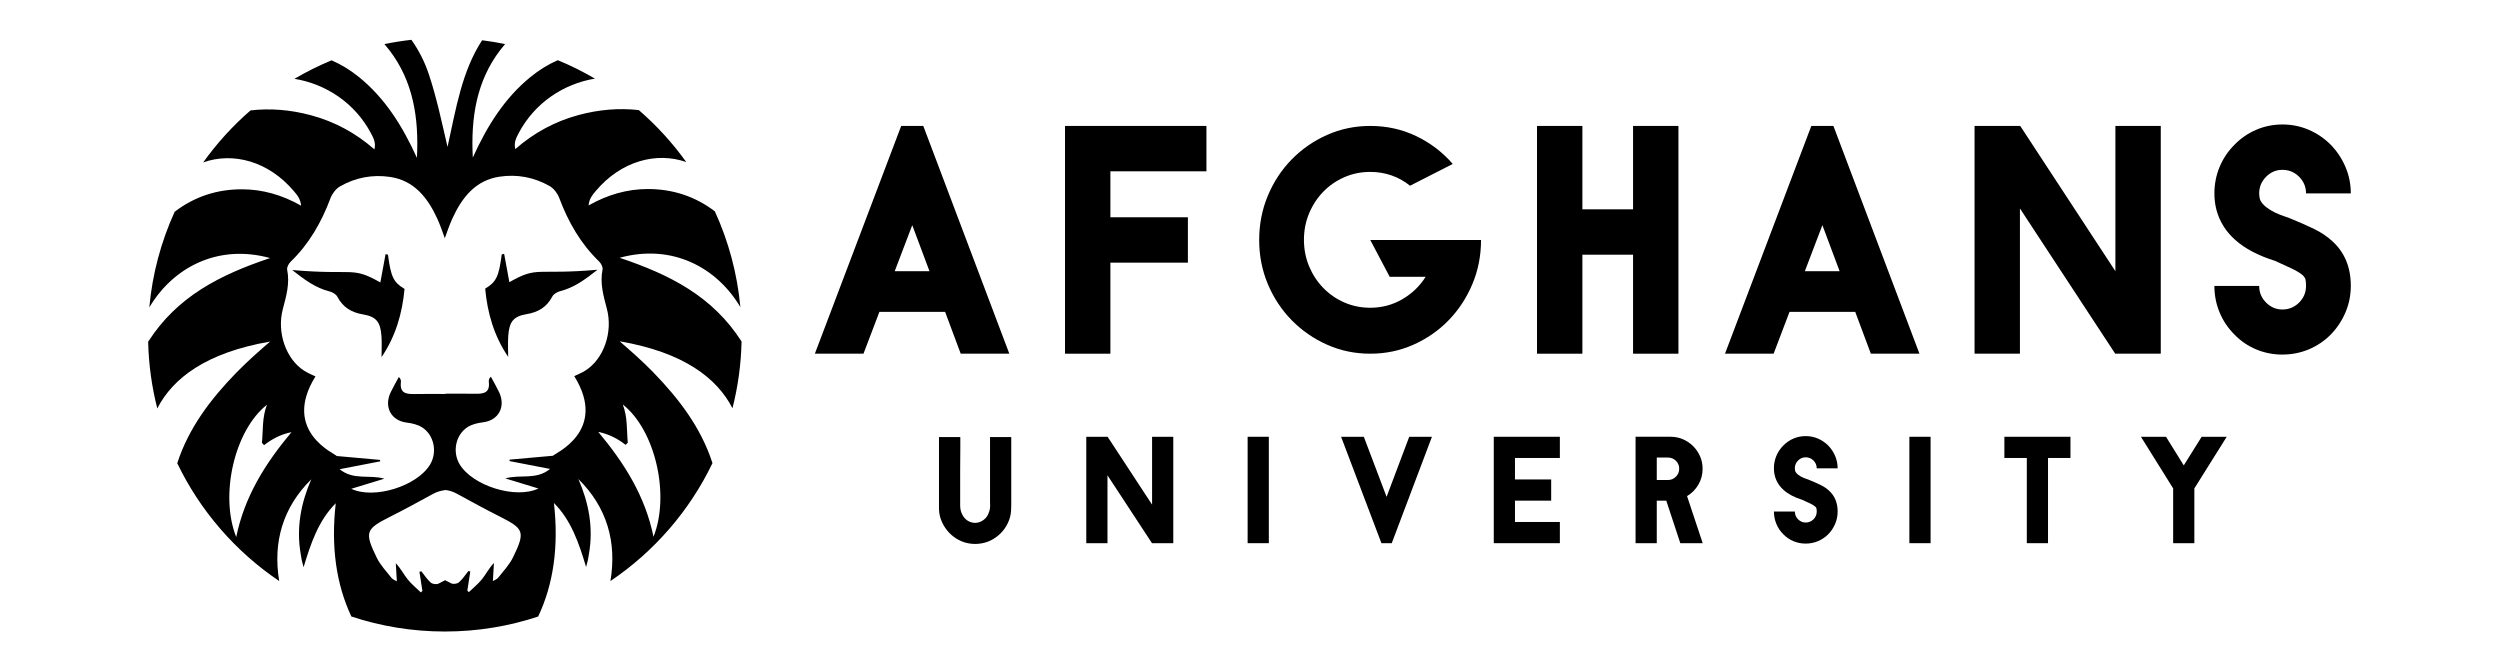 <?xml version="1.0" encoding="UTF-8"?>
<svg width="1821px" height="489px" viewBox="0 0 1821 489" xmlns="http://www.w3.org/2000/svg" xmlns:xlink="http://www.w3.org/1999/xlink" version="1.1">
 <!-- Generated by Pixelmator Pro 2.3.3 -->
 <g id="Layer_2-2">
  <g id="group">
   <path id="Path" d="M371.022 205.532 C369.78 198.816 368.502 191.861 367.215 184.907 366.633 185.048 366.042 185.171 365.47 185.303 363.363 201.486 361.45 205.453 353.403 210.239 355.042 228.053 359.855 244.747 370.15 259.934 370.15 254.795 369.85 249.63 370.22 244.526 370.961 234.17 374.055 230.415 383.733 228.793 391.895 227.418 398.197 223.831 402.322 215.959 403.3 214.1 405.892 212.619 407.99 212.09 418.144 209.569 426.323 203.514 435.217 196.489 389.559 200.464 392.097 193.562 371.022 205.532 Z" fill="#000000" fill-opacity="1" stroke="none"/>
   <path id="Path-1" d="M282.598 185.506 C282.016 185.374 281.434 185.242 280.853 185.109 279.566 192.064 278.288 199.018 277.045 205.735 255.97 193.774 258.508 200.667 212.85 196.691 221.744 203.708 229.924 209.772 240.078 212.293 242.184 212.822 244.767 214.302 245.745 216.162 249.879 224.033 256.181 227.621 264.335 228.996 274.004 230.626 277.098 234.372 277.847 244.729 278.217 249.841 277.917 254.998 277.917 260.137 288.212 244.95 293.025 228.246 294.664 210.442 286.617 205.656 284.704 201.689 282.598 185.506 Z" fill="#000000" fill-opacity="1" stroke="none"/>
   <path id="Path-2" d="M475.912 271.234 C471.911 267.117 467.715 263.195 463.502 259.317 459.518 255.65 455.401 252.16 451.338 248.59 497.957 256.637 522.24 275.332 533.531 297.368 537.506 281.767 539.789 265.496 540.159 248.748 519.085 215.765 487.891 200.014 451.338 187.771 489.539 177.256 522.178 194.779 539.287 223.716 537.013 199.018 530.578 175.528 520.698 153.942 506.436 143.109 490.077 137.601 471.514 137.689 456.997 137.759 442.753 141.673 428.738 149.632 429.179 144.749 431.48 142.034 433.833 139.24 452.378 117.169 478.23 110.444 499.869 118.042 489.874 104.098 478.266 91.387 465.318 80.193 450.941 78.58 436.257 79.761 421.255 83.834 404.314 88.435 389.004 96.632 375.341 108.61 374.187 103.807 375.95 100.501 377.748 97.081 389.444 74.834 410.581 61.066 433.322 57.259 424.684 52.19 415.658 47.695 406.306 43.843 399.343 46.884 392.706 50.948 386.386 56.104 367.788 71.264 354.989 91.326 344.395 114.78 342.87 85.658 347.127 59.039 364.35 36.483 365.514 34.967 366.703 33.504 367.92 32.094 362.411 30.957 356.832 30.031 351.182 29.326 336.523 51.635 332.116 79.171 325.982 107.033 321.663 88.426 318.013 71.018 312.39 54.165 309.314 44.927 305.048 36.616 299.662 29 293.016 29.749 286.458 30.789 280.006 32.129 281.284 33.583 282.518 35.099 283.726 36.686 300.949 59.242 305.206 85.861 303.681 114.983 293.087 91.528 280.288 71.467 261.69 56.307 255.3 51.097 248.584 46.99 241.532 43.94 232.163 47.81 223.128 52.314 214.481 57.408 237.328 61.154 258.579 74.949 270.319 97.275 272.118 100.686 273.88 104.001 272.726 108.804 259.064 96.826 243.753 88.629 226.812 84.027 211.713 79.929 196.941 78.757 182.485 80.414 169.555 91.625 157.973 104.344 148.004 118.297 169.678 110.594 195.627 117.293 214.234 139.434 216.588 142.237 218.888 144.952 219.329 149.826 205.305 141.867 191.07 137.953 176.553 137.883 157.929 137.794 141.517 143.339 127.229 154.242 117.401 175.81 111.002 199.274 108.754 223.945 125.854 194.99 158.502 177.45 196.729 187.965 160.185 200.208 128.992 215.959 107.917 248.934 108.304 265.663 110.596 281.917 114.571 297.5 125.871 275.491 150.155 256.831 196.729 248.793 192.666 252.362 188.55 255.853 184.565 259.519 180.352 263.398 176.157 267.32 172.155 271.436 153.539 290.607 137.48 311.577 129.106 337.411 145.844 372.201 171.609 401.817 203.375 423.218 198.651 394.96 206.019 369.574 226.671 349.213 L226.389 349.266 C226.389 349.266 226.698 349.134 226.751 349.081 L226.777 349.037 C226.777 349.037 226.768 349.064 226.759 349.072 219.214 366.428 215.715 384.435 219.029 403.518 219.294 405.034 219.488 406.559 219.796 408.066 220.052 409.309 220.431 410.525 221.127 413.196 226.477 395.4 232.066 379.103 244.555 366.578 240.986 398.15 244.864 425.51 255.935 449.053 277.344 456.148 300.235 460 324.016 460 347.797 460 370.617 456.166 391.992 449.097 403.15 425.501 407.073 398.062 403.485 366.384 415.975 378.9 421.563 395.206 426.914 413.002 427.61 410.34 427.989 409.124 428.245 407.872 428.553 406.365 428.747 404.84 429.012 403.324 432.326 384.241 428.826 366.243 421.281 348.879 421.281 348.87 421.273 348.852 421.264 348.843 L421.29 348.887 C421.343 348.931 421.652 349.072 421.652 349.072 L421.37 349.02 C442.083 369.442 449.425 394.907 444.622 423.253 476.432 401.826 502.232 372.175 518.97 337.341 510.614 311.444 494.528 290.44 475.886 271.242 Z M172.067 391.196 C159.921 360.751 170.718 313.489 194.446 294.821 190.832 304.155 191.705 313.472 190.788 322.568 191.308 323.132 191.82 323.687 192.34 324.251 198.034 319.871 204.142 316.486 212.322 314.776 193.142 337.711 178.078 361.73 172.067 391.196 Z M373.676 405.986 C371.014 411.433 366.651 415.99 362.878 420.785 361.953 421.958 360.278 422.469 359.017 423.245 359.291 418.502 359.538 414.289 359.784 410.067 356.153 413.857 354.046 418.159 351.173 421.773 348.352 425.316 344.765 428.163 341.512 431.327 341.142 430.957 340.781 430.596 340.411 430.217 341.133 425.563 341.856 420.891 342.57 416.228 342.094 416.14 341.618 416.052 341.133 415.973 338.903 418.749 336.938 421.878 334.311 424.161 333.033 425.281 330.107 425.66 328.608 424.884 327.145 424.135 325.7 423.377 324.236 422.619 322.641 423.438 321.063 424.267 319.477 425.087 317.978 425.854 315.052 425.475 313.774 424.364 311.147 422.09 309.182 418.961 306.952 416.175 306.467 416.255 305.991 416.343 305.515 416.431 306.238 421.094 306.952 425.757 307.674 430.419 307.304 430.79 306.943 431.151 306.573 431.53 303.32 428.366 299.733 425.519 296.912 421.975 294.039 418.361 291.941 414.06 288.301 410.27 288.547 414.492 288.794 418.696 289.067 423.438 287.807 422.672 286.132 422.16 285.207 420.988 281.425 416.184 277.071 411.636 274.409 406.189 265.339 387.556 266.362 385.361 284.052 376.45 294.585 371.152 304.942 365.476 315.307 359.817 318.128 358.275 320.949 357.375 323.76 357.129 L323.76 356.891 C326.757 357.058 329.772 357.975 332.777 359.614 343.143 365.282 353.5 370.949 364.033 376.256 381.723 385.158 382.745 387.362 373.676 405.995 Z M402.824 331.964 C392.3 332.898 381.767 333.841 371.243 334.785 371.199 335.137 371.164 335.49 371.119 335.851 380.965 337.755 390.81 339.668 400.665 341.572 390.52 349.875 378.999 345.318 368.07 348.473 376.003 350.888 383.927 353.303 392.203 355.824 375.588 363.757 344.13 353.85 334.752 338.107 329.41 329.135 331.825 316.698 340.596 311.101 343.83 309.038 347.956 308.068 351.781 307.619 363.134 306.253 368.625 296.275 363.486 285.53 361.715 281.828 359.652 278.285 357.554 274.389 356.92 275.182 356.541 275.473 356.408 275.861 356.188 276.513 355.932 277.245 356.021 277.897 357.069 286.024 352.521 286.897 346.431 286.817 339.062 286.72 331.693 286.729 324.316 286.773 L324.316 286.976 C316.753 286.932 309.199 286.914 301.637 287.02 295.546 287.099 290.998 286.227 292.047 278.1 292.135 277.448 291.879 276.707 291.659 276.064 291.527 275.676 291.139 275.376 290.513 274.592 288.424 278.497 286.353 282.031 284.581 285.733 279.442 296.469 284.934 306.447 296.286 307.822 300.112 308.271 304.237 309.25 307.472 311.303 316.242 316.9 318.657 329.346 313.315 338.31 303.937 354.052 272.479 363.96 255.864 356.027 264.141 353.506 272.065 351.091 279.998 348.676 269.077 345.511 257.556 350.068 247.402 341.774 257.248 339.87 267.093 337.958 276.948 336.045 276.904 335.692 276.868 335.34 276.824 334.987 266.3 334.044 255.776 333.101 245.243 332.158 245.137 330.906 204.618 314.609 229.774 274.178 227.799 273.208 224.529 271.921 221.603 270.07 208.399 261.723 201.507 242.314 205.984 225.258 208.47 215.774 211.229 206.51 209.166 196.436 208.822 194.735 210.312 191.985 211.722 190.618 225.058 177.758 234.11 162.034 240.704 144.414 241.973 141.038 244.705 137.451 247.676 135.758 259.02 129.28 271.386 126.979 284.176 128.883 301.522 131.457 311.491 143.823 318.586 159.434 320.649 163.973 322.271 168.759 323.998 173.528 325.744 168.68 327.392 163.841 329.481 159.231 336.576 143.621 346.545 131.254 363.892 128.681 376.681 126.777 389.048 129.086 400.392 135.556 403.362 137.248 406.103 140.835 407.364 144.211 413.948 161.831 423.009 177.564 436.345 190.416 437.764 191.782 439.254 194.532 438.901 196.233 436.847 206.308 439.597 215.572 442.083 225.056 446.561 242.111 439.668 261.512 426.464 269.867 423.529 271.727 420.268 273.005 418.293 273.984 443.449 314.406 402.93 330.703 402.824 331.964 Z M476.009 390.993 C469.998 361.518 454.934 337.508 435.754 314.573 443.934 316.283 450.042 319.668 455.736 324.049 456.256 323.485 456.768 322.929 457.288 322.365 456.371 313.269 457.252 303.952 453.63 294.618 477.358 313.295 488.146 360.549 476.009 390.993 Z" fill="#000000" fill-opacity="1" stroke="none"/>
  </g>
  <g id="group-1">
   <g id="group-2">
    <path id="Path-3" d="M699.786 257.633 L688.415 227.162 640.554 227.162 628.963 257.633 593.547 257.633 656.428 91.74 672.523 91.74 735.193 257.633 699.777 257.633 Z M651.713 197.538 L677.036 197.538 664.59 164.273 664.379 164.273 Z" fill="#000000" fill-opacity="1" stroke="none"/>
    <path id="Path-4" d="M808.809 124.785 L808.809 158.261 865.256 158.261 865.256 191.315 808.809 191.315 808.809 257.633 775.756 257.633 775.756 91.731 878.768 91.731 878.768 124.785 808.801 124.785 Z" fill="#000000" fill-opacity="1" stroke="none"/>
    <path id="Path-5" d="M1078.79 174.788 C1078.79 186.238 1076.675 196.965 1072.462 206.978 1068.24 216.991 1062.484 225.761 1055.186 233.271 1047.887 240.78 1039.338 246.721 1029.536 251.084 1019.735 255.447 1009.255 257.633 998.096 257.633 986.937 257.633 976.457 255.456 966.655 251.084 956.854 246.721 948.269 240.78 940.9 233.271 933.531 225.761 927.731 216.999 923.518 206.978 919.296 196.965 917.19 186.238 917.19 174.788 917.19 163.338 919.296 152.576 923.518 142.493 927.74 132.409 933.531 123.604 940.9 116.094 948.269 108.584 956.854 102.643 966.655 98.28 976.457 93.917 986.937 91.731 998.096 91.731 1010.118 91.731 1021.277 94.199 1031.572 99.135 1041.876 104.071 1050.743 110.832 1058.183 119.417 L1027.059 135.3 C1023.049 132.012 1018.58 129.509 1013.644 127.79 1008.708 126.072 1003.517 125.217 998.087 125.217 991.362 125.217 985.068 126.503 979.198 129.077 973.328 131.642 968.215 135.177 963.852 139.681 959.489 144.176 956.052 149.429 953.548 155.423 951.045 161.417 949.794 167.842 949.794 174.691 949.794 181.54 951.045 187.974 953.548 193.968 956.052 199.962 959.48 205.215 963.852 209.71 968.215 214.205 973.328 217.74 979.198 220.314 985.059 222.879 991.362 224.165 998.087 224.165 1006.531 224.165 1014.288 222.112 1021.374 218.004 1028.461 213.897 1034.146 208.441 1038.439 201.636 L1012.26 201.636 998.096 174.806 1078.79 174.806 Z" fill="#000000" fill-opacity="1" stroke="none"/>
    <path id="Path-6" d="M1222.578 185.524 L1222.578 257.633 1189.524 257.633 1189.524 185.524 1152.61 185.524 1152.61 257.633 1119.556 257.633 1119.556 91.731 1152.61 91.731 1152.61 152.47 1189.524 152.47 1189.524 91.731 1222.578 91.731 1222.578 185.515 Z" fill="#000000" fill-opacity="1" stroke="none"/>
    <path id="Path-7" d="M1362.724 257.633 L1351.354 227.162 1303.492 227.162 1291.902 257.633 1256.486 257.633 1319.367 91.74 1335.462 91.74 1398.131 257.633 1362.715 257.633 Z M1314.651 197.538 L1339.975 197.538 1327.529 164.273 1327.317 164.273 Z" fill="#000000" fill-opacity="1" stroke="none"/>
    <path id="Path-8" d="M1573.905 257.633 L1540.852 257.633 1540.852 257.845 1471.316 151.827 1471.316 257.633 1438.263 257.633 1438.263 91.731 1471.316 91.731 1471.316 91.943 1471.528 91.731 1540.852 197.538 1540.852 91.731 1573.905 91.731 1573.905 257.624 Z" fill="#000000" fill-opacity="1" stroke="none"/>
    <path id="Path-9" d="M1662.542 258.277 C1655.816 258.277 1649.452 257.025 1643.441 254.522 1637.43 252.019 1632.132 248.405 1627.558 243.68 1622.833 238.956 1619.219 233.562 1616.716 227.48 1614.213 221.398 1612.961 214.999 1612.961 208.273 L1645.583 208.273 C1645.583 212.998 1647.266 217.035 1650.625 220.402 1653.983 223.769 1657.958 225.444 1662.533 225.444 1667.107 225.444 1671.294 223.76 1674.661 220.402 1678.02 217.044 1679.703 212.998 1679.703 208.273 1679.703 205.409 1679.447 203.514 1678.954 202.588 1678.451 201.663 1677.843 200.905 1677.129 200.332 1675.269 198.763 1672.519 197.115 1668.87 195.396 1665.221 193.677 1661.325 191.888 1657.174 190.028 1644.869 186.167 1635.208 181.09 1628.201 174.788 1623.195 170.354 1619.405 165.277 1616.831 159.548 1614.257 153.828 1612.97 147.605 1612.97 140.879 1612.97 134.154 1614.222 127.755 1616.725 121.673 1619.228 115.591 1622.842 110.188 1627.567 105.473 1632.141 100.748 1637.439 97.099 1643.45 94.525 1649.461 91.952 1655.825 90.665 1662.55 90.665 1669.276 90.665 1675.64 91.952 1681.651 94.525 1687.662 97.099 1693.021 100.748 1697.746 105.473 1702.32 110.197 1705.899 115.6 1708.473 121.673 1711.047 127.755 1712.333 134.154 1712.333 140.879 L1679.712 140.879 C1679.712 136.155 1678.028 132.118 1674.67 128.751 1671.303 125.393 1667.266 123.709 1662.542 123.709 1657.817 123.709 1653.992 125.393 1650.634 128.751 1647.266 132.118 1645.592 136.155 1645.592 140.879 1645.592 141.734 1645.698 142.845 1645.918 144.202 1646.129 145.56 1646.914 147.032 1648.28 148.601 1649.637 150.179 1651.788 151.818 1654.714 153.537 1657.65 155.256 1661.828 156.974 1667.266 158.684 L1668.121 159.116 1668.765 159.328 C1675.058 161.902 1680.708 164.405 1685.723 166.838 1690.73 169.27 1695.093 172.205 1698.812 175.634 1707.829 183.787 1712.333 194.664 1712.333 208.256 1712.333 214.981 1711.047 221.38 1708.473 227.462 1705.899 233.544 1702.32 238.947 1697.746 243.663 1693.021 248.387 1687.662 252.001 1681.651 254.504 1675.64 257.007 1669.276 258.259 1662.55 258.259 Z" fill="#000000" fill-opacity="1" stroke="none"/>
   </g>
   <g id="group-3">
    <path id="Path-10" d="M736.294 318.346 C736.559 318.346 736.682 318.381 736.647 318.443 736.612 318.513 736.594 318.681 736.594 318.945 L736.594 368.085 C736.594 369.486 736.541 370.879 736.444 372.245 736.347 373.62 736.127 375.004 735.792 376.405 734.99 379.411 733.703 382.205 731.931 384.779 730.16 387.353 728 389.539 725.462 391.346 722.923 393.214 720.094 394.554 716.991 395.356 713.88 396.158 710.724 396.396 707.516 396.061 704.307 395.726 701.311 394.845 698.543 393.408 695.766 391.971 693.325 390.129 691.227 387.89 689.12 385.652 687.419 383.096 686.115 380.222 684.81 377.349 684.096 374.308 683.955 371.099 L683.955 318.355 699.195 318.355 699.398 318.452 699.495 318.452 699.495 326.376 C699.495 328.914 699.477 331.541 699.442 334.247 699.407 336.953 699.389 339.615 699.389 342.215 L699.389 368.384 C699.389 370.923 699.988 373.232 701.187 375.304 701.919 376.643 702.88 377.781 704.078 378.715 705.277 379.649 706.643 380.284 708.168 380.619 709.631 380.954 711.094 380.936 712.558 380.566 714.021 380.196 715.352 379.543 716.55 378.609 717.811 377.675 718.816 376.485 719.547 375.048 720.279 373.611 720.781 372.122 721.046 370.588 721.178 369.654 721.231 368.737 721.196 367.829 721.16 366.93 721.143 366.005 721.143 365.07 L721.143 318.337 736.286 318.337 Z" fill="#000000" fill-opacity="1" stroke="none"/>
    <path id="Path-11" d="M854.617 395.656 L839.175 395.656 839.175 395.753 806.685 346.217 806.685 395.656 791.243 395.656 791.243 318.143 806.685 318.143 806.685 318.24 806.782 318.143 839.175 367.582 839.175 318.143 854.617 318.143 Z" fill="#000000" fill-opacity="1" stroke="none"/>
    <path id="Path-12" d="M908.772 395.656 L908.772 318.143 924.215 318.143 924.215 395.656 Z" fill="#000000" fill-opacity="1" stroke="none"/>
    <path id="Path-13" d="M976.853 318.143 L993.398 318.143 1009.942 361.765 1010.039 361.765 1026.487 318.143 1043.031 318.143 1013.75 395.656 1006.231 395.656 Z" fill="#000000" fill-opacity="1" stroke="none"/>
    <path id="Path-14" d="M1103.506 333.586 L1103.506 349.231 1129.878 349.231 1129.878 364.674 1103.506 364.674 1103.506 380.213 1136.198 380.213 1136.198 395.656 1088.063 395.656 1088.063 318.143 1136.198 318.143 1136.198 333.586 Z" fill="#000000" fill-opacity="1" stroke="none"/>
    <path id="Path-15" d="M1240.18 341.404 C1240.18 345.679 1239.139 349.575 1237.068 353.083 1234.997 356.591 1232.255 359.35 1228.844 361.351 L1240.18 395.444 1240.18 395.647 1223.935 395.647 1213.71 364.665 1206.791 364.665 1206.791 395.647 1191.349 395.647 1191.349 318.134 1216.919 318.134 C1220.127 318.134 1223.133 318.751 1225.944 319.985 1228.747 321.219 1231.207 322.894 1233.313 325.001 1235.42 327.107 1237.086 329.566 1238.329 332.369 1239.563 335.172 1240.18 338.187 1240.18 341.395 Z M1206.791 349.628 L1215.015 349.628 C1217.218 349.628 1219.122 348.826 1220.727 347.221 1222.331 345.617 1223.133 343.678 1223.133 341.404 1223.133 339.13 1222.331 337.208 1220.727 335.639 1219.122 334.071 1217.218 333.286 1215.015 333.286 L1206.791 333.286 Z" fill="#000000" fill-opacity="1" stroke="none"/>
    <path id="Path-16" d="M1315.286 395.956 C1312.139 395.956 1309.169 395.374 1306.366 394.201 1303.563 393.029 1301.086 391.346 1298.944 389.142 1296.741 386.939 1295.048 384.418 1293.885 381.571 1292.713 378.732 1292.131 375.736 1292.131 372.598 L1307.371 372.598 C1307.371 374.801 1308.155 376.696 1309.724 378.265 1311.293 379.834 1313.153 380.619 1315.286 380.619 1317.419 380.619 1319.376 379.834 1320.954 378.265 1322.531 376.696 1323.307 374.81 1323.307 372.598 1323.307 371.258 1323.192 370.377 1322.954 369.945 1322.716 369.513 1322.434 369.16 1322.099 368.896 1321.227 368.164 1319.94 367.388 1318.239 366.586 1316.538 365.784 1314.713 364.947 1312.774 364.083 1307.027 362.276 1302.514 359.905 1299.235 356.961 1296.891 354.89 1295.128 352.519 1293.92 349.839 1292.721 347.169 1292.113 344.26 1292.113 341.113 1292.113 337.966 1292.695 334.978 1293.867 332.14 1295.04 329.302 1296.723 326.772 1298.927 324.569 1301.069 322.365 1303.537 320.655 1306.348 319.456 1309.16 318.249 1312.13 317.65 1315.268 317.65 1318.406 317.65 1321.385 318.249 1324.197 319.456 1327 320.655 1329.512 322.365 1331.716 324.569 1333.858 326.772 1335.523 329.302 1336.731 332.14 1337.93 334.978 1338.538 337.975 1338.538 341.113 L1323.298 341.113 C1323.298 338.91 1322.514 337.023 1320.945 335.446 1319.376 333.877 1317.49 333.092 1315.277 333.092 1313.065 333.092 1311.284 333.877 1309.715 335.446 1308.146 337.015 1307.362 338.901 1307.362 341.113 1307.362 341.519 1307.415 342.03 1307.512 342.664 1307.609 343.299 1307.979 343.987 1308.614 344.718 1309.248 345.459 1310.253 346.225 1311.619 347.028 1312.985 347.83 1314.942 348.632 1317.481 349.434 L1317.877 349.637 1318.177 349.734 C1321.121 350.941 1323.756 352.105 1326.101 353.242 1328.437 354.379 1330.482 355.745 1332.218 357.349 1336.431 361.157 1338.538 366.243 1338.538 372.589 1338.538 375.736 1337.939 378.724 1336.731 381.562 1335.523 384.4 1333.858 386.93 1331.716 389.133 1329.512 391.337 1327 393.029 1324.197 394.193 1321.385 395.365 1318.415 395.947 1315.268 395.947 Z" fill="#000000" fill-opacity="1" stroke="none"/>
    <path id="Path-17" d="M1390.789 395.656 L1390.789 318.143 1406.232 318.143 1406.232 395.656 Z" fill="#000000" fill-opacity="1" stroke="none"/>
    <path id="Path-18" d="M1508.116 333.586 L1491.774 333.586 1491.774 395.656 1476.331 395.656 1476.331 333.586 1459.99 333.586 1459.99 318.143 1508.125 318.143 1508.125 333.586 Z" fill="#000000" fill-opacity="1" stroke="none"/>
    <path id="Path-19" d="M1598.365 355.745 L1598.365 395.656 1582.922 395.656 1582.922 355.745 1559.459 318.143 1577.713 318.143 1590.652 338.998 1603.689 318.143 1621.943 318.143 1598.382 355.745 Z" fill="#000000" fill-opacity="1" stroke="none"/>
   </g>
  </g>
 </g>
</svg>
